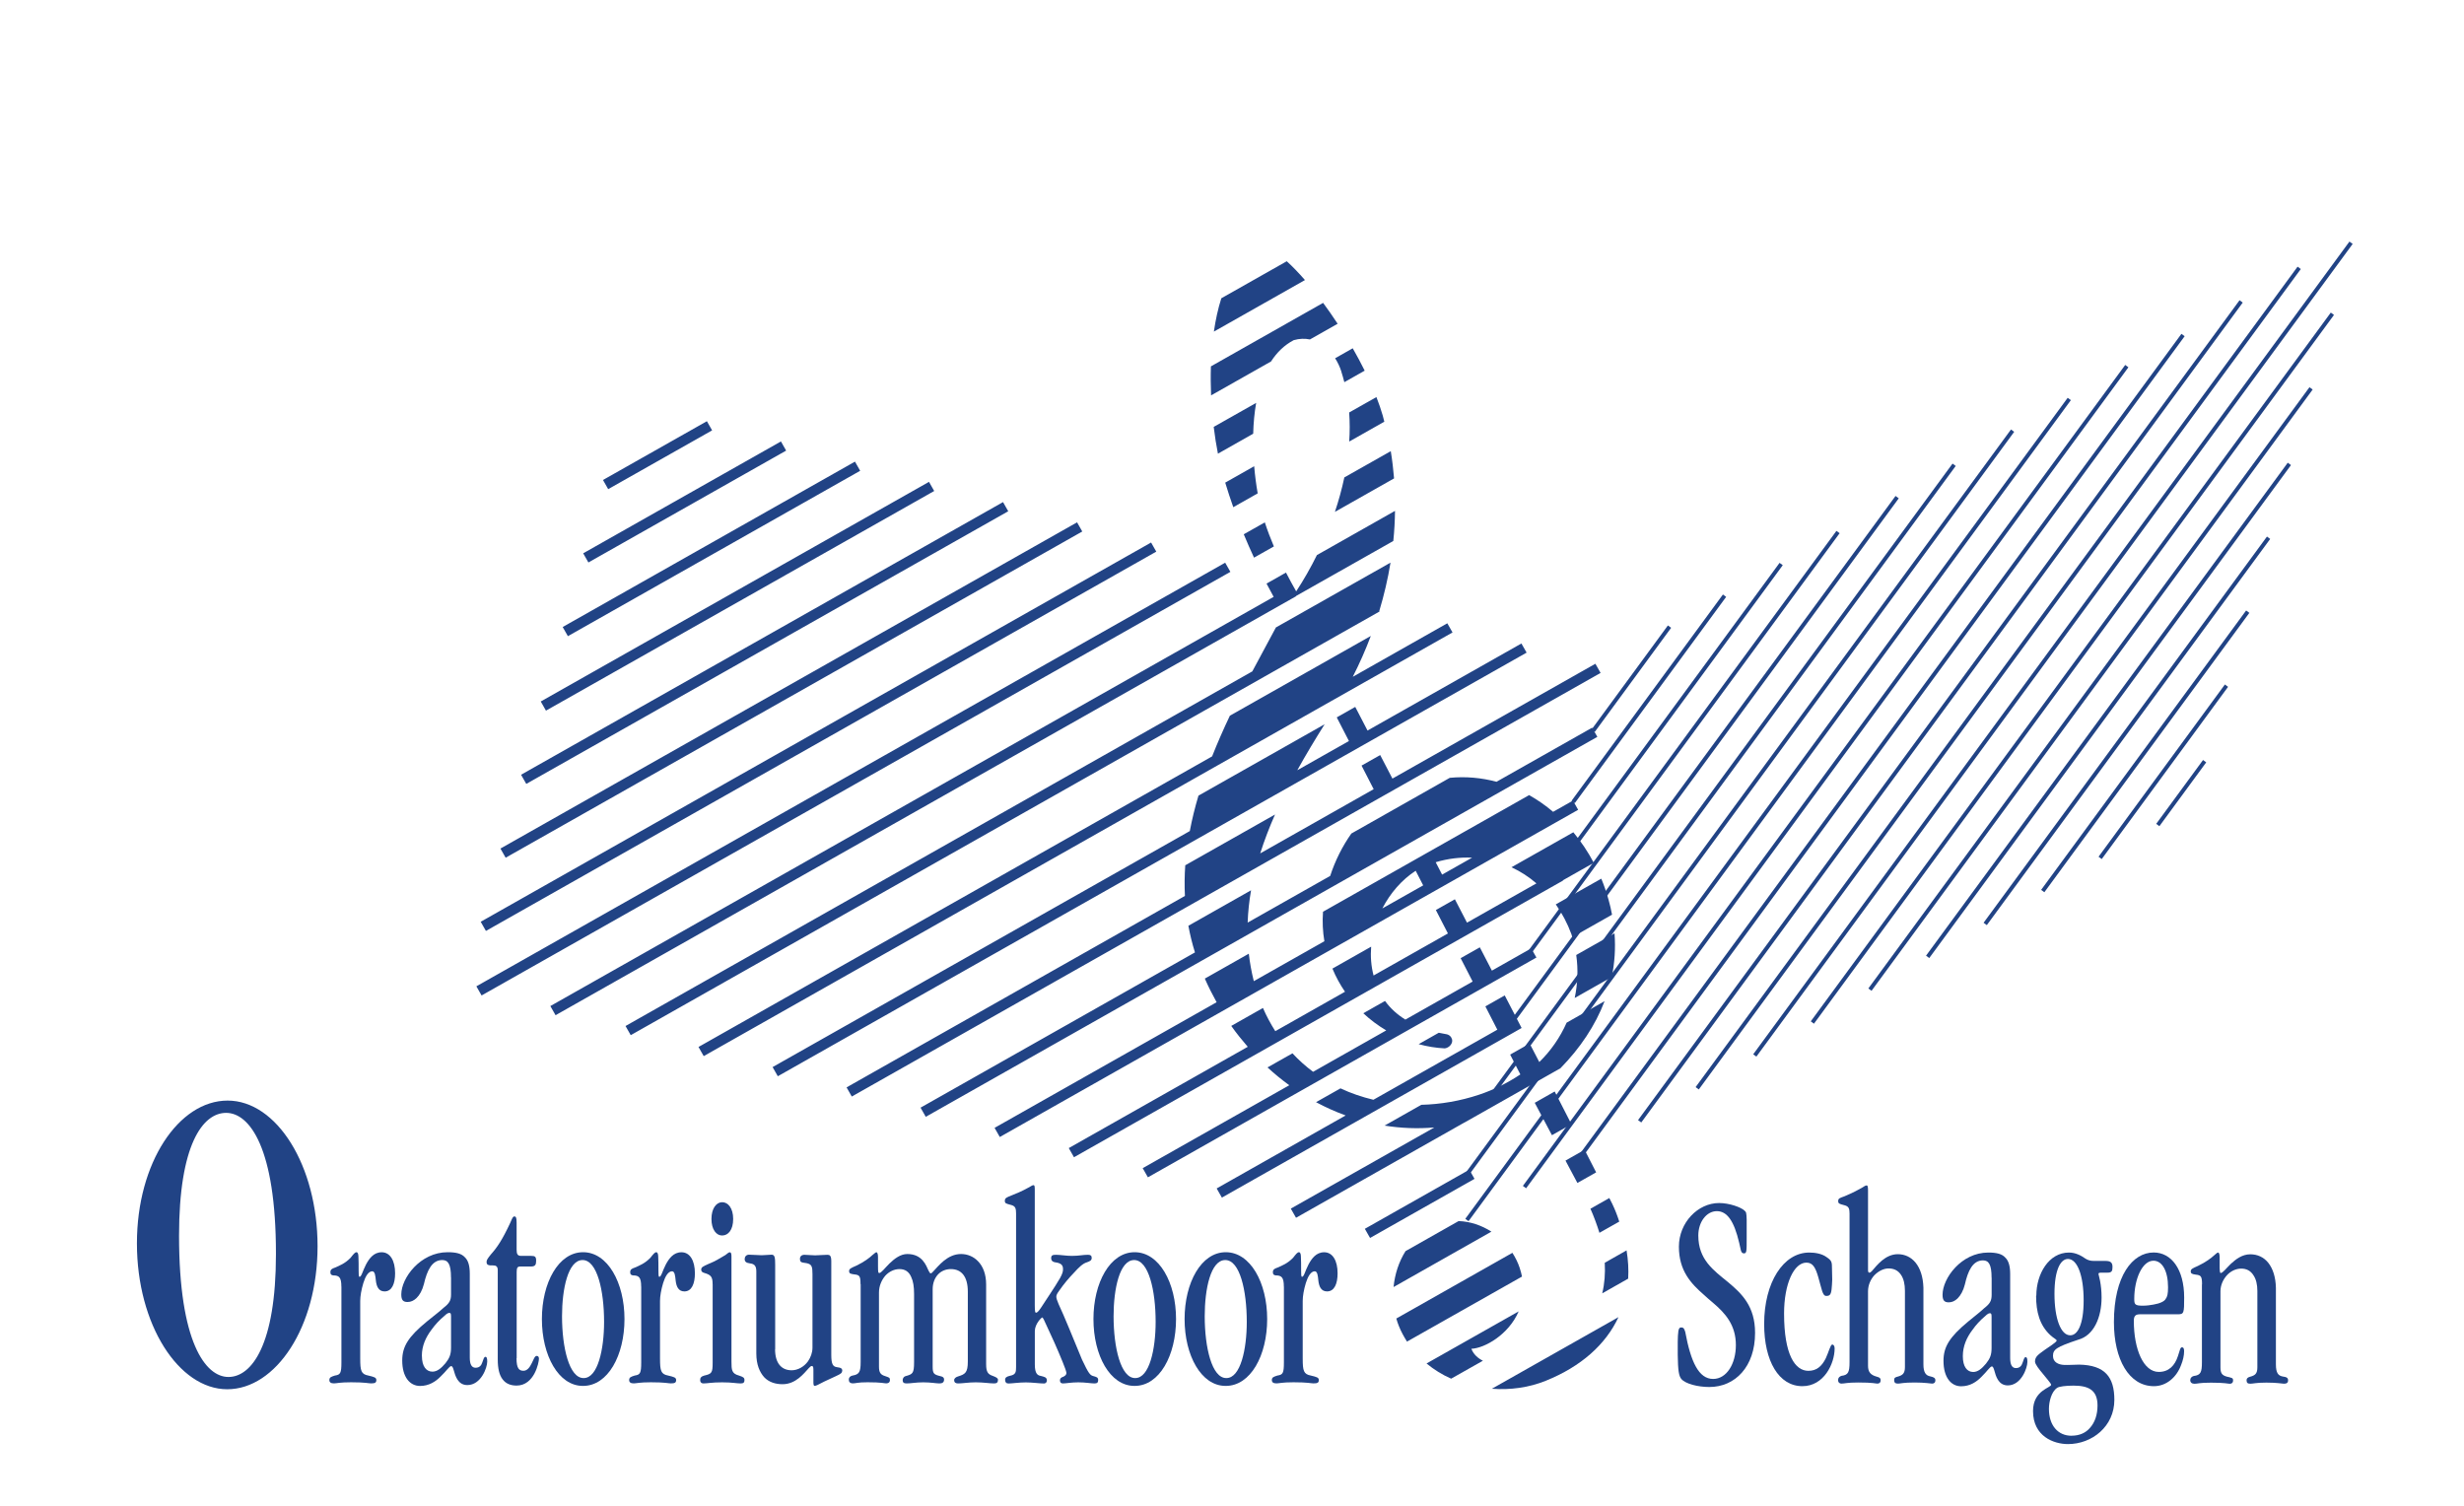 <?xml version="1.0" encoding="UTF-8"?>
<svg id="letters" xmlns="http://www.w3.org/2000/svg" viewBox="0 0 449.33 274.67">
  <defs>
    <style>
      .cls-1 {
        fill: #214385;
      }
    </style>
  </defs>
  <polygon class="cls-1" points="429.03 44.48 320.29 192.68 319.71 192.26 428.44 44.05 429.03 44.48"/>
  <polygon class="cls-1" points="421.73 71.04 341.29 180.68 340.71 180.25 421.15 70.61 421.73 71.04"/>
  <polygon class="cls-1" points="425.62 57.43 330.79 186.68 330.21 186.25 425.04 57 425.62 57.43"/>
  <rect class="cls-1" x="328.73" y="129.16" width="111.5" height=".73" transform="translate(52.62 362.9) rotate(-53.73)"/>
  <rect class="cls-1" x="344.16" y="132.89" width="87.35" height=".73" transform="translate(50.98 367.13) rotate(-53.73)"/>
  <rect class="cls-1" x="359.59" y="136.63" width="63.19" height=".73" transform="translate(49.33 371.36) rotate(-53.73)"/>
  <rect class="cls-1" x="375.04" y="140.4" width="38.95" height=".72" transform="translate(47.66 375.6) rotate(-53.74)"/>
  <rect class="cls-1" x="390.55" y="144.28" width="14.44" height=".72" transform="translate(45.87 379.82) rotate(-53.74)"/>
  <polygon class="cls-1" points="367.3 78.75 267.87 214.28 267.28 213.86 366.72 78.32 367.3 78.75"/>
  <polygon class="cls-1" points="356.64 84.97 272.78 199.28 272.19 198.85 356.06 84.54 356.64 84.97"/>
  <rect class="cls-1" x="251.7" y="138.01" width="118.43" height=".73" transform="translate(15.43 307.21) rotate(-53.73)"/>
  <rect class="cls-1" x="259.75" y="134.85" width="94.78" height=".72" transform="translate(16.43 302.87) rotate(-53.73)"/>
  <rect class="cls-1" x="272.35" y="129.04" width="65.91" height=".72" transform="translate(20.37 299.02) rotate(-53.73)"/>
  <rect class="cls-1" x="277.34" y="127.05" width="46.66" height=".73" transform="translate(20.08 294.47) rotate(-53.73)"/>
  <rect class="cls-1" x="285.72" y="123.43" width="23.55" height=".73" transform="translate(21.71 290.43) rotate(-53.74)"/>
  <polygon class="cls-1" points="377.64 72.97 267.8 222.69 267.21 222.26 377.06 72.54 377.64 72.97"/>
  <polygon class="cls-1" points="388.13 66.98 278.3 216.69 277.71 216.26 387.55 66.55 388.13 66.98"/>
  <polygon class="cls-1" points="398.39 61.31 288.8 210.69 288.21 210.26 397.8 60.88 398.39 61.31"/>
  <polygon class="cls-1" points="408.98 55.18 299.3 204.69 298.71 204.26 408.4 54.75 408.98 55.18"/>
  <polygon class="cls-1" points="419.57 49.06 309.79 198.67 309.21 198.24 418.98 48.63 419.57 49.06"/>
  <path class="cls-1" d="m251.52,111.43c.88-2.92,1.57-5.87,2.05-8.83l-20.9,11.82c-1.41,2.6-2.86,5.29-4.3,8.01l-114.3,64.67.95,1.67,136.55-77.26-.05-.09Zm39.55,102.36l-2.11-4.12-3.48,1.97,2.17,4.08,3.42-1.93Zm4.21,8.96c-.33-1.03-.73-2.1-1.27-3.22l-.54-1.06-3.44,1.95c.66,1.49,1.2,2.98,1.64,4.39l3.63-2.05Zm-62.98-123.11c-.61-1.44-1.17-2.9-1.65-4.38l-3.84,2.17c.59,1.43,1.22,2.85,1.87,4.26l3.63-2.05Zm-2.95-9.67c-.27-1.53-.49-3.21-.64-4.95l-5.28,2.99c.46,1.52.95,3.01,1.47,4.48l4.45-2.52Zm2.43-24.05c1.06-1.65,2.42-2.99,4.14-3.89,1.04-.3,2.04-.32,2.96-.13l5.05-2.86c-.87-1.32-1.75-2.6-2.65-3.81l-20.46,11.58c-.06,1.77-.04,3.55.03,5.29l10.92-6.18Zm2.87-18.28l-11.93,6.75c-.61,1.9-1.05,3.96-1.36,6.08l16.61-9.4c-1.15-1.32-2.27-2.48-3.32-3.43Zm45.22,153.46l3.14,5.91,3.55-2.01-3.05-5.96-3.63,2.06Zm-35.28-133.37c.21.65.39,1.3.56,1.96l3.71-2.1c-.67-1.36-1.41-2.73-2.18-4.08l-3.21,1.82c.47.74.86,1.55,1.13,2.4Zm1.45,12.79l6.4-3.62c-.1-.37-.18-.74-.28-1.1-.31-1.09-.71-2.23-1.16-3.39l-4.97,2.81c.13,1.75.13,3.53.01,5.31Zm-24.71-2.67c.21,1.73.47,3.36.77,4.88l6.43-3.64c.05-1.91.22-3.8.54-5.62l-7.73,4.37Zm65.23,92.5c.06.18.1.36.16.55l7.25-4.1c-.17-.91-.38-1.82-.64-2.74-.37-1.32-.81-2.6-1.32-3.83l-8.3,4.69c1.15,1.62,2.11,3.44,2.85,5.43Zm-43.14-77l10.8-6.11c-.14-1.66-.33-3.32-.6-4.97l-8.47,4.79c-.45,2.12-1.03,4.23-1.72,6.29Zm43.74,88.64l6.75-3.82c.54-2.57.72-5.24.51-7.97l-6.98,3.95c.38,2.65.26,5.3-.28,7.84Zm-21.17,40.68l-9.68,5.48c-1.21,1.93-1.96,4.2-2.18,6.55l17.84-10.1c-1.81-1.17-3.88-1.85-5.98-1.93Zm15.9,29.12c6.43-2.59,10.93-6.61,13.25-11.6l-23.09,13.06c3.38.25,6.79-.22,9.84-1.46Zm14.72-23.77l-3.97,2.25c.11,1.95-.03,3.82-.46,5.58l4.73-2.68c.1-1.65,0-3.37-.29-5.15Zm-32.98-39.45c-.42-.07-.84-.15-1.26-.24l-3.67,2.08c1.55.42,3.15.69,4.77.77.86-.12,1.52-.95,1.32-1.66-.14-.47-.51-.88-1.17-.95Zm3.45,16.12l17.47-9.88c3.6-3.67,6.36-7.79,8.06-12.24l-6.92,3.92c-1.19,2.68-2.88,5.14-4.99,7.18l-1.75-3.37-3.56,2.01,1.86,3.62c-2.36,1.57-4.83,2.79-7.51,3.69-3.47,1.16-7.04,1.76-10.55,1.85l-6.7,3.79c2.98.48,6.02.6,9.07.34l-26.17,14.8.95,1.67,30.72-17.38s.02,0,.02,0Zm10.07,26.58c-.33-1.01-.8-1.94-1.35-2.81l-21.17,11.98c.13.47.29.93.47,1.38.4,1.01.92,1.94,1.48,2.83l20.97-11.86c-.1-.49-.23-.99-.4-1.51Zm-8.84,14.69c2.42-.1,6.8-2.56,8.63-6.82l-16.8,9.5c1.36,1.12,2.87,2.06,4.49,2.77l5.79-3.27c-.97-.49-1.73-1.2-2.11-2.19Zm-4.38-132.3l-17.24,9.76c1.24-2.44,2.34-4.93,3.29-7.45l-25.7,14.54c-1.16,2.44-2.25,4.92-3.24,7.42l-93.66,52.99.95,1.67,136.55-77.26-.95-1.67Zm13.5,3.69l-28.05,15.87-2.24-4.31-3.37,1.91,2.22,4.31-9.42,5.33c1.59-2.87,3.28-5.67,4.99-8.39l-23.01,13.02c-.64,2.14-1.17,4.29-1.58,6.46l-76.08,43.04.95,1.67,136.55-77.25-.95-1.67Zm13.5,3.69l-37.01,20.94-2.23-4.29-3.4,1.92,2.21,4.3-20.69,11.71c.76-2.4,1.67-4.76,2.7-7.09l-16.37,9.26c-.13,1.86-.15,3.72-.06,5.59l-61.7,34.91.95,1.67,136.55-77.25-.95-1.67Zm-.58,11.65l-17.45,9.87c-2.73-.73-5.59-1-8.52-.72l-17.95,10.16c-1.64,2.32-2.96,4.96-3.86,7.73l-15.05,8.51c.07-1.98.28-3.95.62-5.89l-11.43,6.47c.3,1.62.69,3.24,1.2,4.86l-50.04,28.31.95,1.67,122.47-69.29-.95-1.67Zm-3.5,13.3l-3.63,2.05c-1.37-1.16-2.83-2.18-4.37-3.05l-37.59,21.27c-.13,1.82-.05,3.62.25,5.38l-12.87,7.28c-.42-1.68-.72-3.35-.91-5.01l-8.02,4.54c.65,1.49,1.38,2.92,2.15,4.31l-40.49,22.91.95,1.67,105.47-59.67-.95-1.67Zm-34.77,19.67c1.45-2.81,3.56-5.24,6.08-6.87l1.37,2.66-7.45,4.21Zm10.9-6.17l-1.17-2.26c2.24-.67,4.48-.93,6.64-.83l-5.47,3.09Zm22.02,1.04l5.64-3.19c-1.06-2.01-2.32-3.88-3.73-5.57l-11.28,6.38c1.63.75,3.16,1.74,4.55,2.94l-12.66,7.16-2.21-4.26-3.47,1.96,2.2,4.27-13.56,7.67c-.45-1.72-.58-3.5-.44-5.26l-7.06,4c.62,1.5,1.39,2.91,2.29,4.22l-12.71,7.19c-.84-1.32-1.6-2.73-2.25-4.23l-5.78,3.27c.94,1.34,1.96,2.59,3.01,3.81l-32.64,18.47.95,1.67,89.19-50.46v-.03Zm-5.77,12.41l-7.17,4.06-2.2-4.25-3.5,1.98,2.19,4.26-12.27,6.94c-1.43-.89-2.7-2-3.71-3.4l-3.96,2.24c1.28,1.2,2.68,2.24,4.18,3.13l-13.34,7.55c-1.34-1-2.6-2.12-3.76-3.37l-4.55,2.57c1.27,1.17,2.6,2.25,3.97,3.25l-26.73,15.12.95,1.67,70.85-40.08-.95-1.67Zm-2.79,15.11l1.04-.59-3.08-5.94-3.53,2,2.18,4.25-22.6,12.78c-2.08-.5-4.09-1.18-6-2.08l-4.46,2.52c1.75.94,3.56,1.75,5.4,2.42l-23.52,13.31.95,1.67,53.61-30.33h0Zm-8.5,25.25l-19.05,10.78.95,1.67,19.05-10.78-.95-1.67Zm-31.61-104.61l17.75-10.04c.19-1.83.29-3.66.31-5.49l-14.24,8.06c-1.16,2.35-2.44,4.58-3.78,6.62-.64-1.12-1.26-2.27-1.86-3.43l-3.55,2.01c.42.81.86,1.61,1.3,2.42l-131.9,74.62.95,1.67,135.04-76.4-.02-.04Zm-12.91-6.08l-136.55,77.25.95,1.67,136.55-77.25-.95-1.67Zm-12.56-2.01l-.95-1.67-122.25,69.16.95,1.67,122.25-69.17Zm-13.5-3.68l-.95-1.67-105.15,59.49.95,1.67,105.15-59.49Zm-13.5-3.69l-.95-1.67-87.89,49.72.95,1.67,87.89-49.72Zm-13.5-3.69l-.95-1.67-70.8,40.05.95,1.67,70.79-40.05Zm-13.5-3.69l-.95-1.67-53.3,30.16.95,1.67,53.3-30.16Zm-13.5-3.68l-.95-1.67-36.06,20.4.95,1.67,36.06-20.4Zm-13.5-3.69l-.95-1.67-18.95,10.72.95,1.67,18.95-10.72Z"/>
  <g>
    <path class="cls-1" d="m24.97,226.7c0-14.64,7.6-26,16.54-26s16.4,11.84,16.4,26.56-7.6,26.08-16.47,26.08-16.47-11.84-16.47-26.56v-.08Zm25.35,1.92c0-19.28-4.79-25.68-9.08-25.68s-8.59,5.84-8.59,22.4c0,19.36,4.79,25.76,9.01,25.76s8.66-5.84,8.66-22.4v-.08Z"/>
    <path class="cls-1" d="m62.25,234.62c0-1.68-.41-2.04-1.47-2.04-.33-.05-.53-.15-.53-.56,0-.51.24-.66.86-.87.82-.36,1.84-.76,2.82-1.78.53-.66.78-1.02,1.1-1.02.16,0,.33.25.33.77.04.66.04,1.53.04,2.55,0,.66,0,1.17.16,1.17.37,0,.57-1.07,1.18-2.24.57-1.07,1.39-2.24,2.86-2.24,1.55,0,2.45,1.53,2.45,3.83,0,1.89-.57,3.31-1.92,3.31-1.1,0-1.47-.92-1.59-1.99-.08-.82-.16-1.68-.65-1.68-.73,0-1.27.97-1.63,2.14-.37,1.22-.57,2.4-.57,3.26v10.5c0,2.24.16,2.86,1.47,3.11,1.06.25,1.47.36,1.47.82,0,.51-.29.61-.98.61-.45,0-1.02-.2-3.63-.2-2.08,0-2.65.2-3.1.2-.53,0-.86-.15-.86-.61,0-.51.37-.61,1.02-.82.98-.15,1.18-.41,1.18-2.4v-13.82Z"/>
    <path class="cls-1" d="m82.24,232.94c0-2.4-.53-3.16-1.59-3.16-1.88,0-2.77,1.89-3.35,4.39-.29,1.12-.77,1.99-1.35,2.55-.49.46-1.02.71-1.63.71-.82,0-1.14-.36-1.14-1.38,0-3.01,3.47-7.7,8.45-7.7,1.55,0,2.53.25,3.14.92.65.61.9,1.63.9,3.01v15.3c0,1.27.37,1.84,1.06,1.84.73,0,1.06-.46,1.22-.97.2-.51.29-1.02.57-1.02.24,0,.33.25.33.87,0,1.12-1.14,4.28-3.63,4.28-1.75,0-2.2-1.73-2.49-2.75-.12-.41-.24-.71-.45-.71-.33,0-.94.97-1.92,1.89-.9.92-2.12,1.73-3.75,1.73-1.88,0-3.26-1.63-3.26-4.64,0-2.55,1.1-4.33,4.53-7.14,1.39-1.12,2.33-1.84,2.98-2.45,1.06-.82,1.39-1.33,1.39-2.45v-3.11Zm-5.3,14.33c0,1.89.78,2.86,1.92,2.86.86,0,1.59-.61,2.37-1.53.73-.92,1.02-1.58,1.02-2.86v-5.66c0-.56-.08-.66-.29-.66s-.41.05-.94.56c-.86.71-1.67,1.58-2.29,2.45-1.1,1.43-1.8,3.01-1.8,4.79v.05Z"/>
    <path class="cls-1" d="m94.19,247.68c0,1.89.49,2.29,1.27,2.29.73,0,1.18-.71,1.51-1.38.33-.66.53-1.33.9-1.33.24,0,.41.15.41.51,0,.66-.82,4.9-4.08,4.9-1.1,0-1.96-.36-2.53-1.12-.61-.76-.9-1.99-.9-3.62v-16.37c0-.46-.2-.66-.45-.76-.24-.05-.65-.05-.94-.05-.37-.05-.65-.1-.65-.66,0-.31.24-.66.78-1.33,1.14-1.27,2.08-2.65,3.51-5.71.41-.92.49-1.22.78-1.22.24,0,.41.1.41,1.12v4.95c0,.82.2,1.12.82,1.12h1.84c.69,0,.9.15.9.87,0,.76-.16,1.07-.98,1.07h-1.92c-.49,0-.65.2-.65,1.02v15.71Z"/>
    <path class="cls-1" d="m106.29,252.73c-4.45,0-7.47-5.56-7.47-12.19s3.02-12.19,7.51-12.19,7.55,5.56,7.55,12.19-3.02,12.19-7.55,12.19h-.04Zm.16-1.43c2.57,0,3.71-5.25,3.71-10.25,0-5.71-1.27-11.27-3.92-11.27s-3.75,5.25-3.75,10.25c0,5.71,1.31,11.27,3.92,11.27h.04Z"/>
    <path class="cls-1" d="m116.92,234.62c0-1.68-.41-2.04-1.47-2.04-.33-.05-.53-.15-.53-.56,0-.51.24-.66.86-.87.82-.36,1.84-.76,2.82-1.78.53-.66.78-1.02,1.1-1.02.16,0,.33.25.33.77.04.66.04,1.53.04,2.55,0,.66,0,1.17.16,1.17.37,0,.57-1.07,1.18-2.24.57-1.07,1.39-2.24,2.86-2.24,1.55,0,2.45,1.53,2.45,3.83,0,1.89-.57,3.31-1.92,3.31-1.1,0-1.47-.92-1.59-1.99-.08-.82-.16-1.68-.65-1.68-.73,0-1.27.97-1.63,2.14-.37,1.22-.57,2.4-.57,3.26v10.5c0,2.24.16,2.86,1.47,3.11,1.06.25,1.47.36,1.47.82,0,.51-.29.61-.98.61-.45,0-1.02-.2-3.63-.2-2.08,0-2.65.2-3.1.2-.53,0-.86-.15-.86-.61,0-.51.37-.61,1.02-.82.98-.15,1.18-.41,1.18-2.4v-13.82Z"/>
    <path class="cls-1" d="m129.95,234.17c0-1.33-.29-1.68-1.51-2.04-.41-.1-.57-.31-.57-.61,0-.41.33-.61,1.31-1.02,1.31-.51,2.28-1.17,3.1-1.63.37-.31.65-.51.78-.51.24,0,.33.2.33.77v19.17c0,1.53.04,2.19,1.39,2.55.73.25.98.36.98.82,0,.41-.16.61-.69.61-.77,0-1.51-.2-3.39-.2s-2.73.2-3.39.2c-.37,0-.61-.2-.61-.61s.16-.66.73-.82c1.39-.31,1.55-.51,1.55-2.35v-14.33Zm1.71-8.87c-1.02,0-1.92-1.07-1.92-3.01s.9-3.06,1.96-3.06,2,1.07,2,3.06-.9,3.01-2,3.01h-.04Z"/>
    <path class="cls-1" d="m141.34,246.05c0,2.55,1.18,3.83,3.02,3.83,1.1,0,2.24-.61,2.98-1.63.49-.71.82-1.58.82-2.5v-13.41c0-1.38-.12-1.78-1.06-1.99-.94-.15-1.22-.1-1.22-.82,0-.41.29-.71.82-.71.57,0,1.26.1,1.96.1.73,0,1.43-.1,2.24-.1.41,0,.69.15.69,1.17v17.08c0,1.68.29,2.14,1.02,2.24.78.1.98.25.98.66-.04.41-.25.56-1.14.97-1.71.76-2.82,1.33-3.39,1.63-.24.1-.37.15-.53.15-.12,0-.2-.2-.2-.61v-2.35c0-.56-.12-.66-.29-.66s-.33.15-.57.41c-.86.92-2.33,2.91-4.77,2.91-1.26,0-2.49-.36-3.35-1.28-.82-.92-1.43-2.29-1.43-4.33v-14.94c0-1.02-.33-1.38-1.14-1.48-.73-.1-.98-.31-.98-.82,0-.36.25-.77.78-.77.78,0,1.55.1,2.33.1.53,0,1.35-.1,1.8-.1.57,0,.65.51.65,1.84v15.4Z"/>
    <path class="cls-1" d="m156.92,234.17c0-1.48-.16-1.68-1.18-1.78-.57-.1-.9-.1-.9-.61,0-.41.37-.56,1.31-.97,1.47-.71,2.41-1.43,2.94-1.94.41-.31.57-.51.73-.51.2,0,.29.41.29.87v1.58c0,1.22.04,1.33.25,1.33.33,0,.98-.87,1.84-1.73.9-.87,2-1.73,3.26-1.73,2.73,0,3.43,2.09,3.88,3.06.16.31.24.46.41.46.12,0,.25-.15.45-.36.9-.92,2.53-3.16,5.06-3.16,1.14,0,2.29.46,3.1,1.33.9.92,1.47,2.35,1.47,4.23v14.53c0,1.43.33,1.84,1.22,2.14.65.25.94.41.94.71,0,.46-.2.66-.69.66-.82,0-2-.2-3.35-.2s-2.41.2-3.22.2c-.37,0-.73-.1-.73-.61,0-.31.33-.56.69-.66,1.31-.41,1.8-.66,1.8-2.75v-12.7c0-2.75-1.14-4.13-3.1-4.13-.86,0-1.71.31-2.33.97-.61.66-.98,1.58-.98,2.7v14.08c0,1.27.16,1.48,1.43,1.78.45.1.65.25.65.61,0,.56-.37.71-.86.71-.57,0-1.55-.2-2.94-.2-1.31,0-2.28.2-3.02.2-.57,0-.73-.2-.73-.61,0-.25.16-.61.49-.71,1.31-.36,1.59-.46,1.59-2.55v-12.44c0-1.33-.16-2.35-.53-3.11-.41-.97-1.14-1.43-2.12-1.43s-1.92.46-2.61,1.22c-.69.82-1.14,1.89-1.14,3.06v13.51c0,1.07.29,1.48,1.14,1.73.69.25.86.25.86.71s-.33.61-.69.61c-.33,0-.78-.2-3.39-.2-1.84,0-2.16.2-2.65.2-.61,0-.77-.31-.77-.71,0-.36.24-.61.65-.71,1.26-.2,1.51-.66,1.51-2.5v-14.18Z"/>
    <path class="cls-1" d="m185.28,221.16c0-.97-.2-1.27-1.1-1.48-.73-.2-.94-.25-.94-.71,0-.41.16-.51.69-.76,1.18-.46,2.53-1.02,3.59-1.63.49-.25.73-.46.94-.46s.24.2.24.92v20.96c0,1.27.08,1.38.25,1.38s.45-.26.86-.87c1.1-1.73,2.41-3.57,3.51-5.46.45-.82.53-1.22.53-1.58,0-.66-.2-1.12-1.43-1.28-.45-.05-.73-.31-.73-.76,0-.51.25-.61.9-.61.73,0,1.88.2,2.86.2,1.35,0,2-.2,2.94-.2.49,0,.69.15.69.56,0,.46-.29.61-.9.82-.73.2-1.55,1.02-2.33,1.89-.94.97-1.84,2.04-2.65,3.21-.45.61-.57.87-.57,1.17,0,.25.12.66.41,1.33,1.1,2.35,2.61,6.12,4.28,10.15,1.18,2.5,1.47,2.8,1.96,2.96.69.2.98.25.98.76,0,.46-.2.61-.69.61-.61,0-1.63-.2-2.94-.2-1.22,0-2.29.2-2.77.2-.37,0-.53-.15-.57-.51,0-.46.29-.61.61-.71.29-.15.57-.31.57-.71-.04-.31-.29-1.02-.69-1.99-.9-2.24-2.12-4.95-2.9-6.58-.45-1.02-.69-1.53-.82-1.53s-1.35,1.17-1.35,2.5v6.07c0,1.79.57,1.99,1.1,2.09.53.15,1.1.2,1.1.82,0,.36-.25.56-.53.56-.69,0-2.2-.2-3.3-.2-1.27,0-2.57.2-3.18.2-.41,0-.61-.25-.61-.66s.24-.61.94-.76c1.02-.2,1.06-.71,1.06-1.58v-28.1Z"/>
    <path class="cls-1" d="m206.87,252.73c-4.45,0-7.47-5.56-7.47-12.19s3.02-12.19,7.51-12.19,7.55,5.56,7.55,12.19-3.02,12.19-7.55,12.19h-.04Zm.16-1.43c2.57,0,3.71-5.25,3.71-10.25,0-5.71-1.27-11.27-3.92-11.27s-3.75,5.25-3.75,10.25c0,5.71,1.31,11.27,3.92,11.27h.04Z"/>
    <path class="cls-1" d="m223.49,252.73c-4.45,0-7.47-5.56-7.47-12.19s3.02-12.19,7.51-12.19,7.55,5.56,7.55,12.19-3.02,12.19-7.55,12.19h-.04Zm.16-1.43c2.57,0,3.71-5.25,3.71-10.25,0-5.71-1.26-11.27-3.92-11.27s-3.75,5.25-3.75,10.25c0,5.71,1.31,11.27,3.92,11.27h.04Z"/>
    <path class="cls-1" d="m234.12,234.62c0-1.68-.41-2.04-1.47-2.04-.33-.05-.53-.15-.53-.56,0-.51.25-.66.86-.87.82-.36,1.84-.76,2.82-1.78.53-.66.77-1.02,1.1-1.02.16,0,.33.25.33.77.04.66.04,1.53.04,2.55,0,.66,0,1.17.16,1.17.37,0,.57-1.07,1.18-2.24.57-1.07,1.39-2.24,2.86-2.24,1.55,0,2.45,1.53,2.45,3.83,0,1.89-.57,3.31-1.92,3.31-1.1,0-1.47-.92-1.59-1.99-.08-.82-.16-1.68-.65-1.68-.73,0-1.26.97-1.63,2.14-.37,1.22-.57,2.4-.57,3.26v10.5c0,2.24.16,2.86,1.47,3.11,1.06.25,1.47.36,1.47.82,0,.51-.29.61-.98.61-.45,0-1.02-.2-3.63-.2-2.08,0-2.65.2-3.1.2-.53,0-.86-.15-.86-.61,0-.51.37-.61,1.02-.82.98-.15,1.18-.41,1.18-2.4v-13.82Z"/>
  </g>
  <g>
    <path class="cls-1" d="m320.05,243.09c0,6.12-3.62,9.84-8.34,9.84-2.05,0-4.35-.56-5.12-1.48-.44-.56-.6-1.53-.64-4.39,0-1.43-.04-3.37.12-4.38.12-.51.24-.61.52-.61.48,0,.56.31.73.82,1.01,5.46,2.46,8.57,5.08,8.57,2.46,0,4.15-2.75,4.15-6.17,0-3.67-1.93-5.81-4.15-7.7-.56-.46-1.13-.97-1.69-1.48-2.34-2.04-4.55-4.38-4.55-8.77s3.46-7.96,7.33-7.96c1.85,0,3.99.76,4.63,1.38.32.26.36.41.4,1.63v3.37c0,2.5,0,2.8-.52,2.8-.6,0-.56-.87-.85-1.94-.93-3.98-2.21-5.76-4.07-5.76s-3.38,1.94-3.38,4.44c0,4.39,2.74,6.32,5.44,8.52,2.5,2.09,4.91,4.39,4.91,9.23v.05Z"/>
    <path class="cls-1" d="m321.71,241.41c0-7.55,3.5-13,8.22-13,1.05,0,2.3.2,3.14.82.97.66,1.01.87,1.01,2.19,0,.76.04,1.33.04,1.94,0,.51-.08,1.33-.12,1.79-.12,1.02-.4,1.17-.97,1.17-.69,0-.81-1.22-1.45-3.42-.52-1.79-1.01-2.65-2.17-2.65-2.26,0-4.07,3.83-4.07,9.28,0,7.55,2.01,10.45,4.43,10.45,1.45,0,2.42-.76,3.18-2.29.52-1.12.85-2.5,1.17-2.5.28,0,.44.31.44.71,0,2.75-1.93,6.88-5.88,6.88-4.31,0-6.97-4.59-6.97-11.32v-.05Z"/>
    <path class="cls-1" d="m337.27,221.22c0-.97-.2-1.27-1.09-1.48-.73-.2-.97-.25-.97-.71,0-.51.28-.56,1.13-.87,1.69-.71,2.58-1.22,3.14-1.53.52-.31.68-.46.93-.46.16,0,.24.2.24.92v14.53c0,.31.08.46.24.46s.32-.15.48-.31c.89-1.02,2.42-3.06,4.71-3.06,2.54,0,4.55,2.09,4.67,6.12v13.97c0,1.48.44,2.04,1.25,2.19.68.15.93.31.93.71,0,.46-.28.61-.6.61-.2,0-1.29-.2-3.18-.2-2.13,0-2.58.2-3.02.2-.48,0-.72-.15-.72-.66,0-.41.24-.51.64-.61.93-.25,1.33-.61,1.33-1.73v-13.92c0-1.22-.24-2.19-.68-2.86-.52-.82-1.29-1.22-2.3-1.22-.93,0-1.89.51-2.62,1.27-.68.76-1.13,1.79-1.13,2.91v13.56c0,1.12.44,1.68,1.57,1.99.6.15.73.31.73.66,0,.46-.28.61-.6.61s-.73-.2-3.5-.2c-2.09,0-2.46.2-3.06.2-.32,0-.6-.2-.6-.66,0-.41.28-.66.64-.76,1.21-.15,1.45-.66,1.45-2.5v-27.18Z"/>
    <path class="cls-1" d="m363.18,233c0-2.4-.52-3.16-1.57-3.16-1.85,0-2.74,1.89-3.3,4.39-.28,1.12-.77,1.99-1.33,2.55-.48.46-1.01.71-1.61.71-.81,0-1.13-.36-1.13-1.38,0-3.01,3.42-7.7,8.34-7.7,1.53,0,2.5.25,3.1.92.64.61.89,1.63.89,3.01v15.3c0,1.27.36,1.84,1.05,1.84.72,0,1.05-.46,1.21-.97.2-.51.28-1.02.56-1.02.24,0,.32.25.32.87,0,1.12-1.13,4.28-3.58,4.28-1.73,0-2.18-1.73-2.46-2.75-.12-.41-.24-.71-.44-.71-.32,0-.93.97-1.89,1.89-.89.92-2.09,1.73-3.71,1.73-1.85,0-3.22-1.63-3.22-4.64,0-2.55,1.09-4.33,4.47-7.14,1.37-1.12,2.3-1.84,2.94-2.45,1.05-.82,1.37-1.33,1.37-2.45v-3.11Zm-5.24,14.33c0,1.89.77,2.86,1.89,2.86.85,0,1.57-.61,2.34-1.53.73-.92,1.01-1.58,1.01-2.86v-5.66c0-.56-.08-.66-.28-.66s-.4.05-.93.56c-.85.71-1.65,1.58-2.26,2.45-1.09,1.43-1.77,3.01-1.77,4.79v.05Z"/>
    <path class="cls-1" d="m371.34,236.26c0-3.93,2.26-7.85,5.96-7.85,1.21,0,2.22.56,3.02,1.12.4.25.85.41,1.49.41h2.13c.81,0,1.29.2,1.29,1.07,0,.77-.12,1.07-.93,1.07h-.93c-.4,0-.69,0-.69.2s.16.61.28,1.27c.16.87.28,1.84.28,3.06,0,3.62-1.41,6.94-4.27,7.7-3.99,1.33-4.59,1.78-4.59,2.96s1.05,1.58,1.97,1.63c.97.05,1.81-.05,2.82-.05,4.67.1,6.4,2.24,6.4,6.43,0,4.84-4.07,8.06-8.46,8.06-2.62,0-6.37-1.43-6.37-6.02,0-1.89.81-2.96,1.65-3.62.85-.66,1.65-.92,1.65-1.17s-.77-1.07-1.45-1.94c-.77-.92-1.49-1.83-1.49-2.29,0-.92.6-1.28,1.77-2.14.6-.41,2.18-1.43,2.18-1.68s-.52-.41-1.17-1.02c-1.93-1.79-2.58-4.23-2.58-7.14v-.05Zm6.45,25.55c1.41,0,2.58-.51,3.38-1.48.85-.97,1.33-2.35,1.33-4.03,0-2.91-1.77-3.62-4.39-3.62-1.37,0-2.62.15-2.98.41-1.05.71-1.49,2.55-1.49,3.83,0,3.06,1.69,4.9,4.11,4.9h.04Zm-.24-18.31c1.25,0,2.42-1.79,2.42-6.37s-1.17-7.55-2.86-7.55c-1.29,0-2.46,1.84-2.46,6.37s1.17,7.55,2.86,7.55h.04Z"/>
    <path class="cls-1" d="m390.13,239.68c-.73,0-1.01.36-1.01,1.17,0,5.25,1.77,9.33,4.55,9.33,1.85,0,2.94-1.17,3.5-2.91.32-.92.4-1.58.72-1.58.24,0,.4.15.4.71,0,.77-.2,1.68-.56,2.55-.81,2.19-2.66,3.83-4.95,3.83-4.55,0-7.29-4.9-7.29-11.68,0-8.41,3.38-12.7,7.25-12.7,3.22,0,5.56,3.06,5.56,8.21,0,2.86-.04,3.06-1.17,3.06h-7.01Zm-.93-2.8c0,.97.12,1.22,1.53,1.22.77,0,1.41-.1,1.97-.2,1.21-.2,2.01-.61,2.22-1.02.32-.41.44-.97.44-2.14,0-3.01-1.09-4.84-2.66-4.84-2.05,0-3.5,3.37-3.5,6.93v.05Z"/>
    <path class="cls-1" d="m401.56,234.22c0-1.48-.2-1.68-1.13-1.78-.72-.1-.93-.2-.93-.61s.36-.56,1.29-.97c1.49-.71,2.42-1.43,2.98-1.94.36-.31.56-.51.72-.51.2,0,.28.41.28.87v1.99c.04.76.08.87.2.87.36,0,.97-.82,1.85-1.68.89-.82,2.05-1.73,3.54-1.73,1.29,0,2.46.51,3.3,1.58.8,1.02,1.33,2.55,1.37,4.54v13.97c0,1.63.48,2.04,1.21,2.19.76.1,1.01.25,1.01.71s-.28.61-.77.61c-.28,0-1.17-.2-3.18-.2-1.89,0-2.42.2-2.94.2-.48,0-.68-.15-.68-.66,0-.31.24-.51.64-.61.93-.25,1.33-.56,1.33-1.73v-13.92c0-1.17-.24-2.14-.68-2.8-.52-.87-1.29-1.27-2.26-1.27s-1.93.46-2.62,1.22c-.68.76-1.17,1.79-1.17,2.91v13.87c0,1.07.28,1.43,1.09,1.68,1.05.25,1.21.25,1.21.71s-.28.61-.6.61-.85-.2-3.42-.2c-2.13,0-2.46.2-3.02.2-.48,0-.77-.25-.77-.66s.28-.66.64-.76c1.25-.15,1.49-.66,1.49-2.5v-14.18Z"/>
  </g>
</svg>